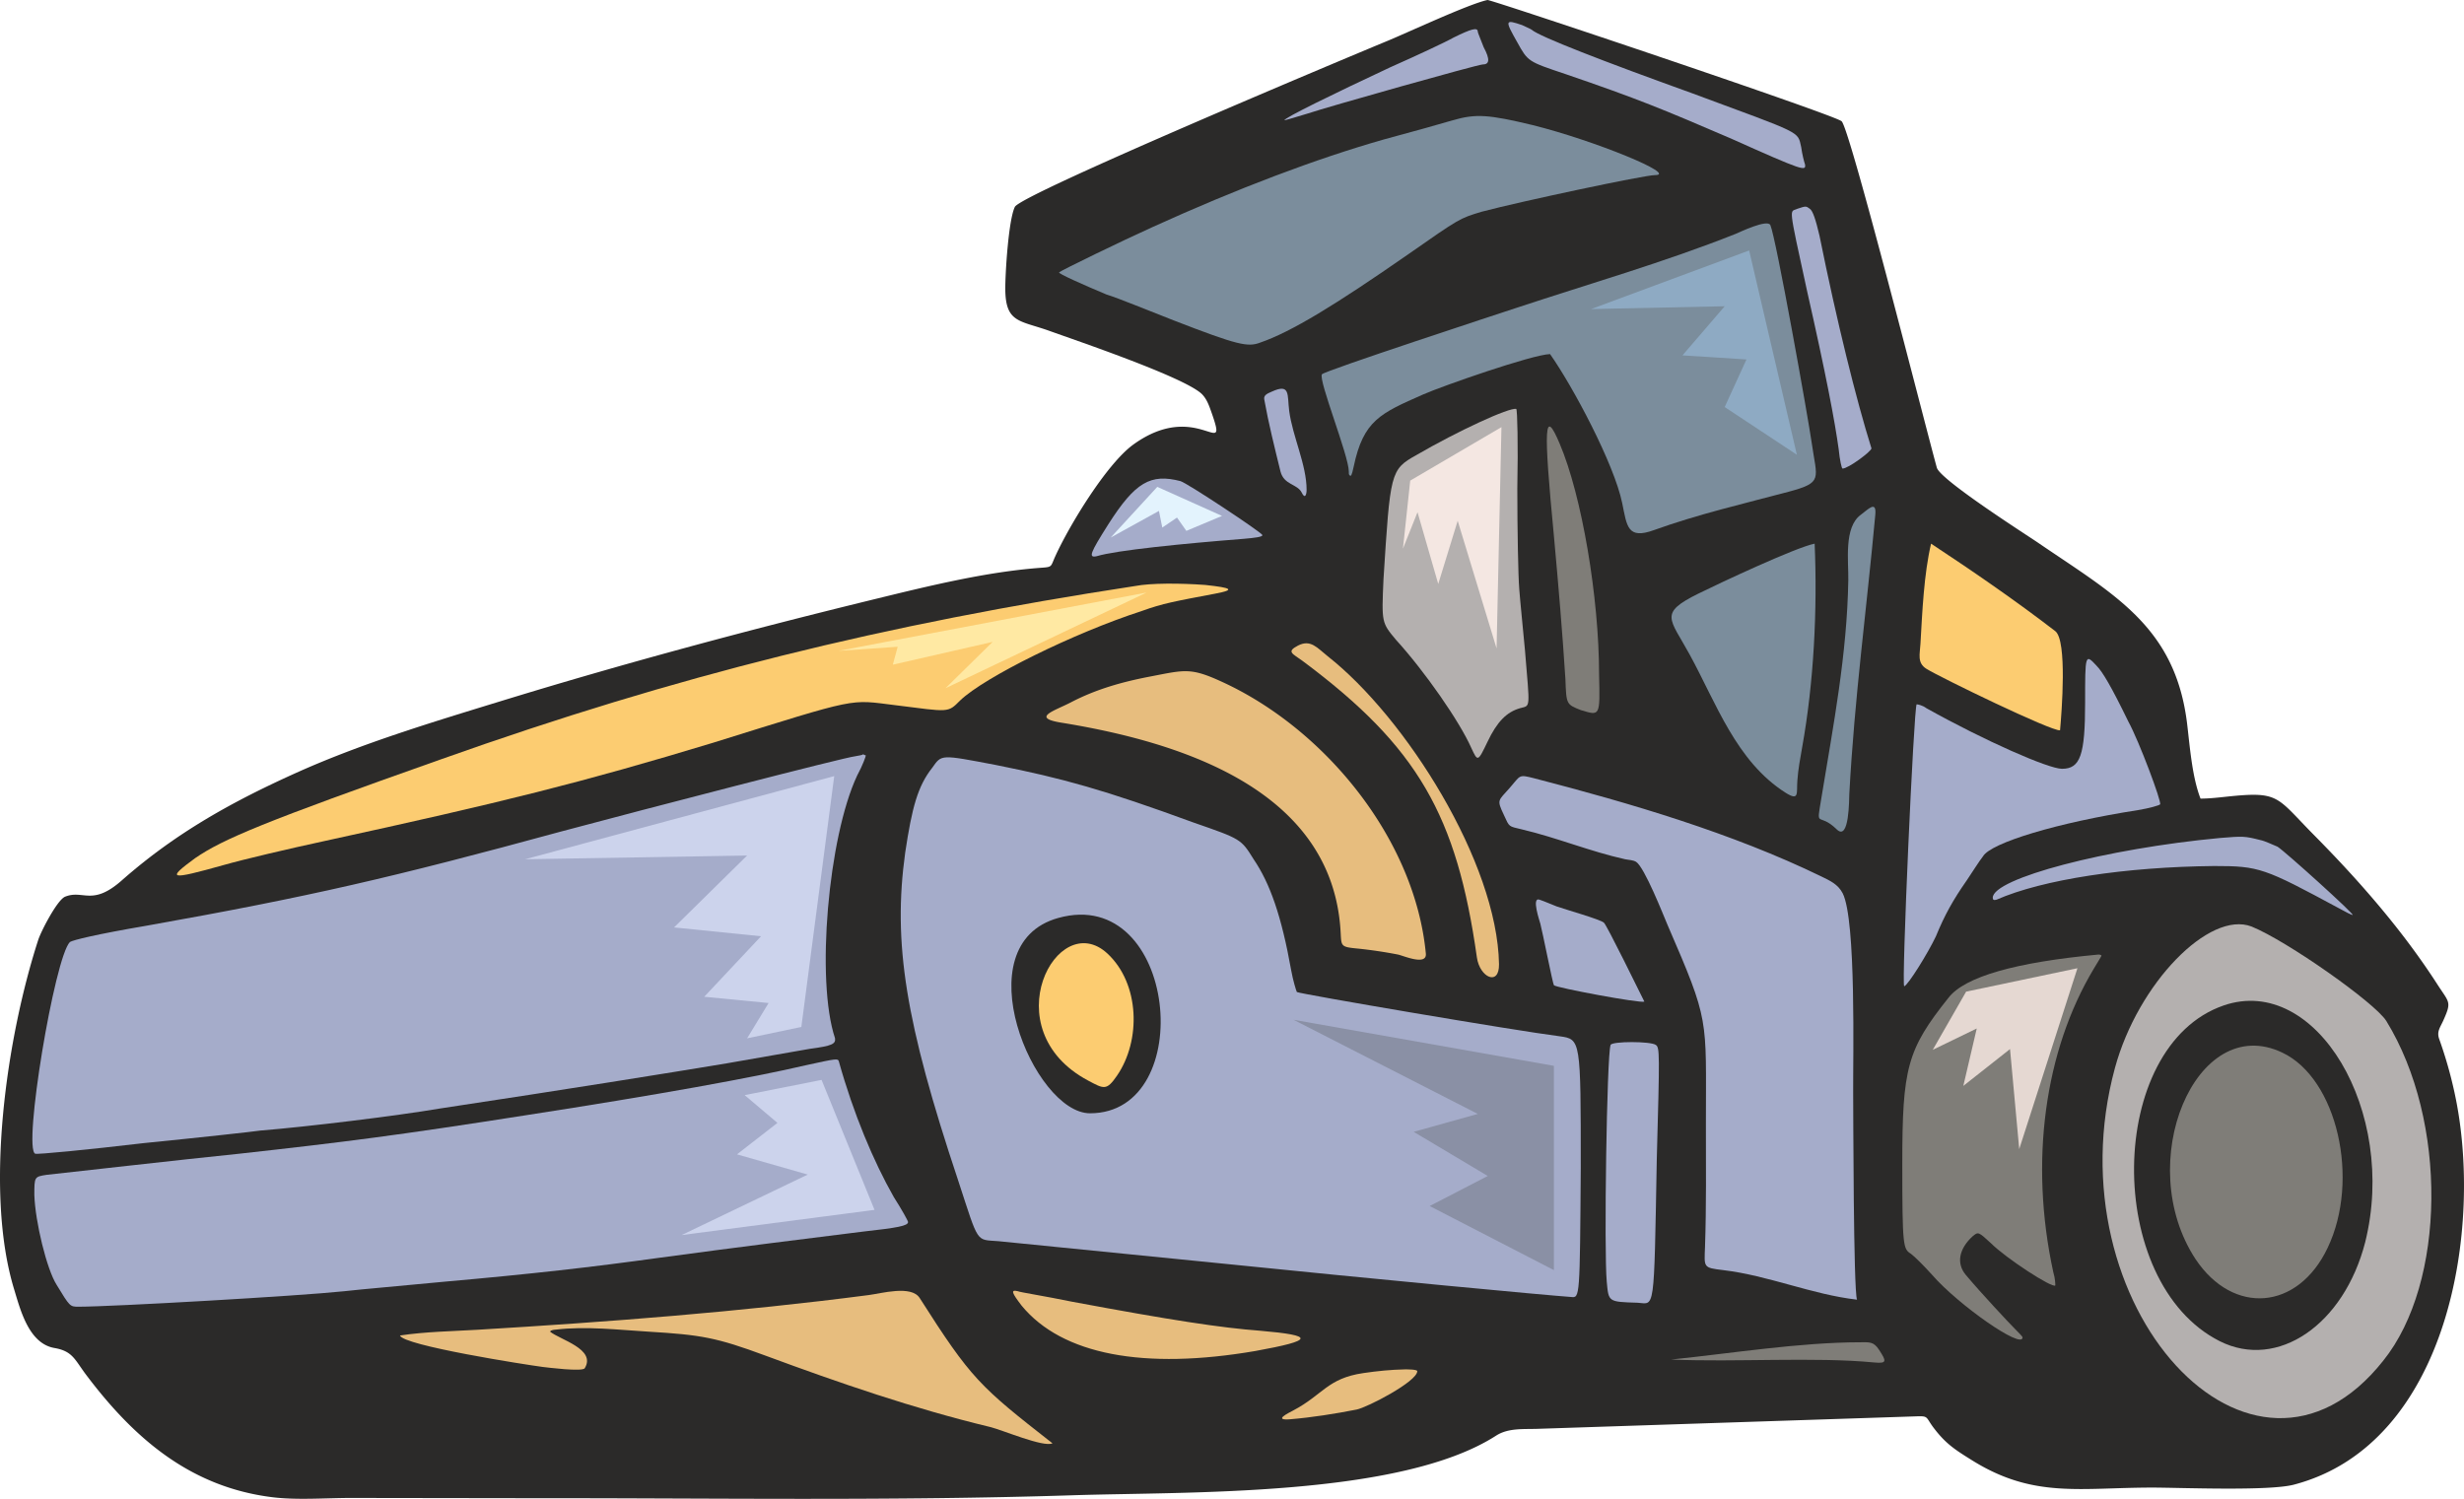 <svg xmlns="http://www.w3.org/2000/svg" width="240" height="146" fill="none"><g fill-rule="evenodd"><path d="M214.337 77.791c-.823-2.118-1.035-5.046-1.309-7.314-1.159-9.458-7.091-12.535-14.53-17.62-.997-.685-9.509-6.105-9.845-7.301-1.097-3.95-8.425-32.908-9.272-33.743-.623-.61-34.195-11.875-34.494-11.813-1.807.374-7.864 3.215-9.845 4.025-3.976 1.645-35.554 14.878-36.19 16.124-.623 1.258-.947 6.517-.934 8.062.037 3.265 1.433 2.99 4.312 4.025 2.342.847 13.109 4.485 14.829 6.143.486.486.698 1.109.922 1.732 1.77 5.021-1.321-1.334-7.589 3.19-2.604 1.881-6.256 7.912-7.602 10.878-.461 1.009-.261 1.046-1.308 1.121-5.421.386-11.141 1.807-16.4 3.09-12.2 2.978-24.338 6.23-36.339 9.919-6.567 2.018-13.334 4.05-19.627 6.853-6.406 2.866-11.976 5.944-17.247 10.591-2.904 2.567-3.752.873-5.534 1.595-.772.324-2.355 3.39-2.617 4.225-3.04 9.382-5.283 24.36-2.342 34.017.623 2.056 1.445 5.295 3.938 5.719 1.782.312 1.969 1.146 3.09 2.629 4.66 6.181 10.132 10.903 18.095 11.9 2.505.312 5.383.062 7.913.075l17.708.025c17.422-.013 34.944.274 52.365-.287 11.129-.361 31.903.199 41.237-5.806 1.159-.748 2.617-.624 3.938-.661l37.024-1.221c1.146-.037.885.062 1.595 1.034 1.221 1.633 2.131 2.206 3.851 3.277 5.957 3.701 10.48 2.629 17.521 2.629 2.605 0 11.34.362 13.783-.286 15.141-3.975 18.481-25.145 15.652-38.142a41.498 41.498 0 0 0-1.495-5.246c-.262-.722.062-1.109.374-1.781.859-1.907.61-1.745-.561-3.564-3.415-5.296-7.59-10.068-12.001-14.53-3.739-3.775-3.34-4.298-8.536-3.75-.835.088-1.683.187-2.53.187z" fill="#2B2A29"></path><path d="M148.251 2.442c.387.187.848.374.947.461.748.66 7.029 3.09 15.653 6.193 10.866 4.025 10.218 3.651 10.592 5.246.087.648.274 1.408.374 1.682.087.66-.1.66-7.215-2.53-6.755-2.903-8.998-3.837-16.126-6.28-3.651-1.22-3.651-1.22-4.686-3.09-1.221-2.155-1.221-2.255.461-1.682zM143.94 3.09c0 .1.286.748.573 1.508.648 1.208.56 1.682-.1 1.682-.474 0-15.091 4.124-17.06 4.785-1.222.374-2.156.648-2.244.648-.1-.187 4.873-2.617 10.306-5.159 2.53-1.121 5.347-2.43 6.181-2.903 1.695-.835 2.343-1.022 2.343-.561z" fill="#A5ACCA"></path><path d="M149.286 12.186c6.007 1.495 14.244 4.872 11.901 4.872-1.022 0-12.935 2.53-16.86 3.564-2.156.648-2.156.648-7.129 4.124-7.128 4.96-11.44 7.589-14.443 8.623-1.209.461-2.156.274-8.424-2.156-2.443-.947-5.347-2.155-6.568-2.53-2.255-.946-4.785-2.067-4.598-2.155.187-.187 6.193-3.102 9.097-4.41 8.25-3.751 15.939-6.655 22.494-8.524 2.816-.76 5.82-1.595 6.754-1.881 2.243-.648 3.464-.561 7.776.473z" fill="#7B8D9C"></path><path d="M176.278 20.336c.287.186.574 1.034.947 2.629 1.683 8.336 3.565 15.937 5.06 20.71 0 .286-2.256 1.968-2.816 1.968-.088 0-.275-.847-.374-1.87-.374-2.716-1.222-7.226-3.09-15.463-1.883-8.622-1.683-7.6-.935-7.974.835-.275.835-.275 1.208 0z" fill="#A5ACCA"></path><path d="M150.98 34.491c-1.744.05-10.517 3.115-12.374 3.938-4.15 1.831-5.807 2.517-6.754 7.027-.2.947-.274.922-.361.873-.138-.088-.113-.237-.113-.4 0-1.544-2.99-8.92-2.617-9.47.225-.336 17.572-6.017 18.93-6.466 7.078-2.343 14.456-4.46 21.372-7.215.362-.15 3.103-1.47 3.377-.847.549 1.246 3.664 18.678 4.038 21.282.486 3.452 1.134 3.776-2.256 4.686-4.361 1.159-8.873 2.205-13.122 3.738-2.58.934-2.63-.361-3.09-2.617-.786-3.838-4.81-11.376-7.03-14.529z" fill="#7B8D9C"></path><path d="M125.571 40.024c.324 2.48 1.695 5.245 1.695 7.688 0 .448-.15.947-.474.274-.423-.86-1.732-.735-2.068-2.056-.574-2.343-1.16-4.66-1.583-7.028-.087-.46.411-.598.748-.76 1.807-.822 1.483.3 1.682 1.882z" fill="#A5ACCA"></path><path d="M147.79 47.525c0 4.211.088 8.622.188 9.831.087 1.221.373 3.938.56 6.006.474 5.806.561 5.333-.473 5.62-1.309.374-2.243 1.308-3.178 3.277-.947 1.968-.947 1.968-1.595.56-1.122-2.529-4.499-7.401-7.315-10.491-1.408-1.682-1.408-1.682-1.221-5.907.66-10.404.66-10.678 3.19-12.086 4.025-2.343 9.097-4.685 9.745-4.499.1.088.187 3.465.1 7.689z" fill="#B4B0AF"></path><path d="M151.915 43.214c2.156 5.058 3.839 14.99 3.839 22.49.1 4.125.1 4.026-1.782 3.465-1.409-.56-1.409-.56-1.496-3.003-.287-4.498-.66-8.897-1.121-13.956-1.035-10.778-.948-12.56.56-8.996z" fill="#7F7D78"></path><path d="M114.978 46.864c.661.187 7.876 4.972 7.976 5.246.087.187-.76.286-1.782.374-6.007.473-12.474 1.121-14.344 1.694-.847.187-.66-.286 1.122-3.102 2.63-4.125 4.125-4.96 7.028-4.212z" fill="#A5ACCA"></path><path d="M182.659 50.141c-.848 9.246-2.02 17.757-2.53 27.177-.025.473.012 4.672-1.221 3.476-1.832-1.794-2.02.1-1.496-3.09 1.172-7.127 2.493-13.943 2.617-21.183.038-1.82-.46-5.17 1.221-6.38.673-.486 1.546-1.47 1.409 0zM176.752 52.957c.274 6.455-.075 13.495-1.221 19.862-.187 1.047-.386 2.13-.461 3.19-.1 1.221.224 2.068-1.134 1.221-4.835-3.065-6.767-8.747-9.372-13.495-1.919-3.514-3.028-3.987.848-5.906 2.044-1.01 9.496-4.51 11.34-4.872z" fill="#7B8D9C"></path><path d="M200.654 71.137c-.773.137-11.714-5.171-13.023-5.994-.922-.585-.623-1.433-.573-2.442.174-3.04.336-6.79 1.034-9.744 4.1 2.704 8.212 5.532 12.1 8.523 1.172.922.624 7.863.462 9.657zM117.421 56.982c2.617.286 2.903.473.934.847-3.938.748-5.059.935-7.128 1.682-6.654 2.156-15.365 6.467-17.708 8.722-1.221 1.222-1.034 1.122-6.28.462-4.6-.561-3.378-.835-17.809 3.663-12.661 3.838-20.537 5.806-37.784 9.557-3.465.748-7.876 1.782-9.845 2.343-5.334 1.495-5.62 1.408-2.804-.66 2.717-1.87 6.742-3.552 23.989-9.645 22.967-8.162 43.03-13.121 67.593-16.872 1.496-.286 4.312-.286 6.842-.1z" fill="#FCCC71"></path><path d="M129.322 63.923c7.614 5.993 16.512 20.099 16.686 29.992.037 2.181-1.882 1.309-2.156-.66-1.956-13.806-5.732-20.498-16.973-28.871-.96-.71-1.632-.885-.461-1.495 1.246-.648 1.882.224 2.904 1.034z" fill="#E7BD7E"></path><path d="M204.218 64.857c.56.56 1.408 1.969 3.09 5.433 1.035 1.881 3.278 7.875 3.091 8.062-.087.1-1.022.374-2.156.56-7.863 1.222-14.331 3.19-15.091 4.499-.374.473-1.022 1.507-1.583 2.342-1.32 1.882-2.156 3.377-3.003 5.446-.748 1.595-2.717 4.772-3.09 4.872-.287 0 .934-27.09 1.208-27.463.1 0 .573.087.947.374 5.708 3.19 11.901 5.906 13.21 5.906 1.782 0 2.255-1.309 2.255-6.467 0-4.685 0-4.785 1.122-3.564z" fill="#A5ACCA"></path><path d="M119.103 66.452c9.994 4.61 18.718 15.302 19.777 26.429.125 1.234-2.218.2-2.717.1a44.56 44.56 0 0 0-3.838-.574c-1.957-.186-1.62-.211-1.782-2.155-1.122-13.545-15.889-18.03-27.192-19.862-2.966-.486-.61-1.16.947-1.97 2.48-1.295 5.035-2.005 7.776-2.529 3.365-.648 3.913-.884 7.029.561z" fill="#E7BD7E"></path><path d="M84.335 73.58c0 .087-.287.934-.847 1.968-2.817 5.994-4.038 19.962-2.156 25.582.087.56-.287.748-2.443 1.034-1.121.187-4.773.835-8.063 1.408-5.62.935-15.552 2.53-27.927 4.399-4.411.747-12.935 1.781-17.534 2.155-.648.1-5.72.66-11.34 1.221-5.62.66-10.406 1.122-10.593 1.035-1.22-.474 1.882-19.127 3.378-20.623.286-.186 2.53-.747 7.502-1.594 15.839-2.817 23.902-4.686 40.401-9.184 8.437-2.255 27.553-7.214 28.588-7.314.373-.087.648-.087.747-.187.088 0 .187.1.287.1zM96.983 74.514c6.567 1.309 10.592 2.43 19.303 5.62 4.598 1.595 4.598 1.595 5.82 3.564 1.595 2.342 2.716 5.532 3.651 10.778.187 1.034.474 1.969.56 2.156.287.187 21.186 3.75 25.598 4.311 2.056.287 2.056.287 2.056 12.835-.088 12.66-.088 12.66-.935 12.56-2.63-.187-18.556-1.683-35.055-3.365-10.406-1.034-19.69-1.968-20.712-2.068-2.255-.187-1.882.374-3.938-5.906-5.16-15.464-6.38-23.152-5.16-31.962.661-4.398 1.222-6.467 2.63-8.248.935-1.309.748-1.309 6.181-.275zM180.877 126.599c-4.374-.498-8.624-2.355-13.035-2.878-1.969-.237-1.844-.25-1.77-2.256.137-3.987.088-8 .088-12 0-10.466.386-9.843-3.751-19.4-.374-.872-2.231-5.607-3.054-6.118-.324-.187-.722-.175-1.071-.25-3.377-.747-6.643-2.105-10.032-2.903-1.334-.324-1.209-.187-1.77-1.408-.723-1.533-.548-1.358.561-2.63 1.097-1.245.823-1.345 2.43-.934 9.334 2.418 19.254 5.333 27.94 9.558.835.41 1.607.747 2.068 1.632 1.334 2.604.997 16.298 1.022 19.364.013 1.869.025 19.338.374 20.223zM220.157 81.828c.46.088 1.209.461 1.682.648.748.474 7.59 6.654 7.315 6.654-.1 0-.66-.274-1.32-.648-7.303-3.937-7.777-4.124-12.176-4.124-8.624.087-16.686 1.308-21.185 3.277-.287.087-.374 0-.374-.187 0-1.882 11.054-4.785 22.12-5.82 2.243-.186 2.43-.186 3.938.2z" fill="#A5ACCA"></path><path d="M160.165 97.566c-.374.187-8.624-1.358-8.81-1.595-.113-.137-1.122-5.27-1.322-5.993-.062-.25-.885-2.617-.087-2.343.56.187 1.122.449 1.682.66.76.275 4.25 1.259 4.599 1.583.311.299 3.44 6.691 3.938 7.688z" fill="#A5ACCA"></path><path d="M219.309 90.252c3.464 1.408 12 7.414 13.122 9.196 5.994 9.744 5.807 25.494-.287 33.083-12.736 16.123-32.425-5.346-26.145-28.498 2.244-8.249 9.185-15.363 13.31-13.781z" fill="#B4B0AF"></path><path d="M204.691 93.068c0 .1-.386.66-.76 1.309-4.773 7.974-6.28 18.753-3.938 29.531.2.648.2 1.221.2 1.308-.287.287-4.786-2.629-6.281-4.124-1.222-1.122-1.222-1.122-1.782-.66-1.321 1.22-1.596 2.629-.66 3.75 1.495 1.782 4.211 4.685 4.785 5.258.373.374.747.748.747.835 0 1.221-6.28-3.177-8.81-6.093-.848-.934-1.695-1.782-2.07-2.056-.747-.473-.834-.66-.834-8.722 0-9.37.461-11.152 4.499-16.211 1.582-2.056 6.555-3.464 14.618-4.212.186 0 .286.087.286.087z" fill="#7F7D78"></path><path d="M161.287 101.79c.373.274.373.748.087 11.153-.274 15.176-.187 14.055-1.87 13.955-2.903-.087-2.816-.087-3.003-2.056-.274-2.903 0-22.03.374-23.052.1-.373 3.938-.373 4.412 0zM81.705 103.385c1.409 5.06 3.377 9.745 5.347 13.209.834 1.308 1.395 2.342 1.395 2.442 0 .374-1.022.56-4.399.934-4.499.561-12.848 1.595-19.69 2.53-6.742.934-12.561 1.595-20.998 2.342-3.838.374-8.237.748-9.832.935-4.5.474-22.594 1.508-25.871 1.508-.848 0-.848 0-2.156-2.156-.947-1.508-2.069-6.093-2.156-8.722 0-1.782 0-1.782 1.209-1.97 1.782-.186 13.222-1.494 18.755-2.055 10.219-1.134 15.366-1.782 27.927-3.75 12.748-1.97 22.12-3.664 27.28-4.873 3.002-.66 3.09-.66 3.19-.374z" fill="#A5ACCA"></path><path d="M102.516 140.592c-.873.424-4.923-1.32-6.094-1.595-7.403-1.782-14.705-4.299-21.846-6.94-4.81-1.782-6.28-2.031-11.427-2.343-2.892-.174-6.107-.548-8.986-.2-.112.013-.523.026-.585.2.947.785 4.523 1.695 3.377 3.564-.224.361-3.664-.075-4.087-.125-1.62-.211-13.646-2.093-13.908-3.065 2.48-.374 5.097-.411 7.59-.56 12.698-.76 25.446-1.733 38.058-3.377 1.209-.15 4.15-.997 4.972.286 5.022 7.888 5.845 8.61 12.936 14.155zM104.486 126.81c9.558 1.783 14.43 2.53 18.269 2.817 5.346.46 5.258.934-.462 1.969-10.879 1.869-18.842.373-22.78-4.411-.934-1.222-1.121-1.595-.374-1.409.187.1 2.63.474 5.347 1.035z" fill="#E7BD7E"></path><path d="M162.782 132.43c5.92-.61 12.487-1.669 18.381-1.681.923 0 1.334-.088 1.87.747.685 1.06.822 1.346-.474 1.221-5.782-.56-13.546-.012-19.777-.286z" fill="#7F7D78"></path><path d="M138.045 133.565c0 1.009-4.885 3.538-5.907 3.738-2.081.411-4.374.772-6.468.947-1.707.137-.199-.598.275-.848 2.916-1.532 3.34-3.14 6.841-3.65 1.346-.2 2.704-.337 4.05-.362.137 0 1.21-.012 1.21.175z" fill="#E7BD7E"></path><path d="M103.078 89.417c-9.31 2.58-2.38 19.027 3.09 19.027 10.58 0 8.512-22.254-3.09-19.027z" fill="#2B2A29"></path><path d="M107.863 92.88c3.166 2.942 3.29 8.474.935 11.9-1.022 1.484-1.271 1.297-2.817.474-9.333-4.972-3.003-16.896 1.882-12.373z" fill="#FCCC71"></path><path d="M216.592 97.94c-11.44 3.937-11.714 27.001-.374 32.708 5.62 2.816 12.088-1.595 14.157-9.644 3.178-12.747-4.785-26.155-13.783-23.065z" fill="#2B2A29"></path><path d="M222.312 102.538c5.333 2.53 7.589 12.373 4.399 19.027-2.904 6.093-9.185 6.554-12.836 1.121-6.194-9.37 0-24.185 8.437-20.148z" fill="#7F7D78"></path><path d="m146.245 41.606-.474 21.557-3.788-12.436-1.895 6.156-2.018-6.99-1.421 3.55.71-6.628 8.886-5.209z" fill="#F4E7E2"></path><path d="m202.348 94.314-5.67 17.619-.897-9.744-4.549 3.588 1.309-5.594-4.287 2.08 3.252-5.669 10.842-2.28z" fill="#E5D8D2"></path><path d="m151.355 103.822-25.36-4.486 17.945 9.17-6.243 1.745 7.215 4.3-5.658 2.927 12.1 6.243v-19.9z" fill="#8A90A5"></path><path d="m81.256 75.598-30.108 8.1 21.621-.362-7.115 7.003 8.474.86-5.534 5.894 6.269.61-2.094 3.44 5.284-1.11 3.203-24.435zM85.182 117.852l-18.792 2.455 12.287-5.894-6.891-1.969 3.938-3.065-3.19-2.704 7.49-1.483 5.158 12.66z" fill="#CCD3EC"></path><path d="m111.688 57.717-19.59 9.32 4.586-4.51-9.72 2.218.473-1.745-5.77.4 30.02-5.683z" fill="#FFE9A3"></path><path d="m170.371 24.398-15.39 5.707 13.01-.274-4.113 4.785 6.232.398-2.12 4.636 7.03 4.647-4.649-19.899z" fill="#8EAAC3"></path><path d="m112.723 47.425-4.536 4.935 4.698-2.592.324 1.62 1.434-.972.91 1.295 3.476-1.457-6.306-2.829z" fill="#E3F3FD"></path></g></svg>